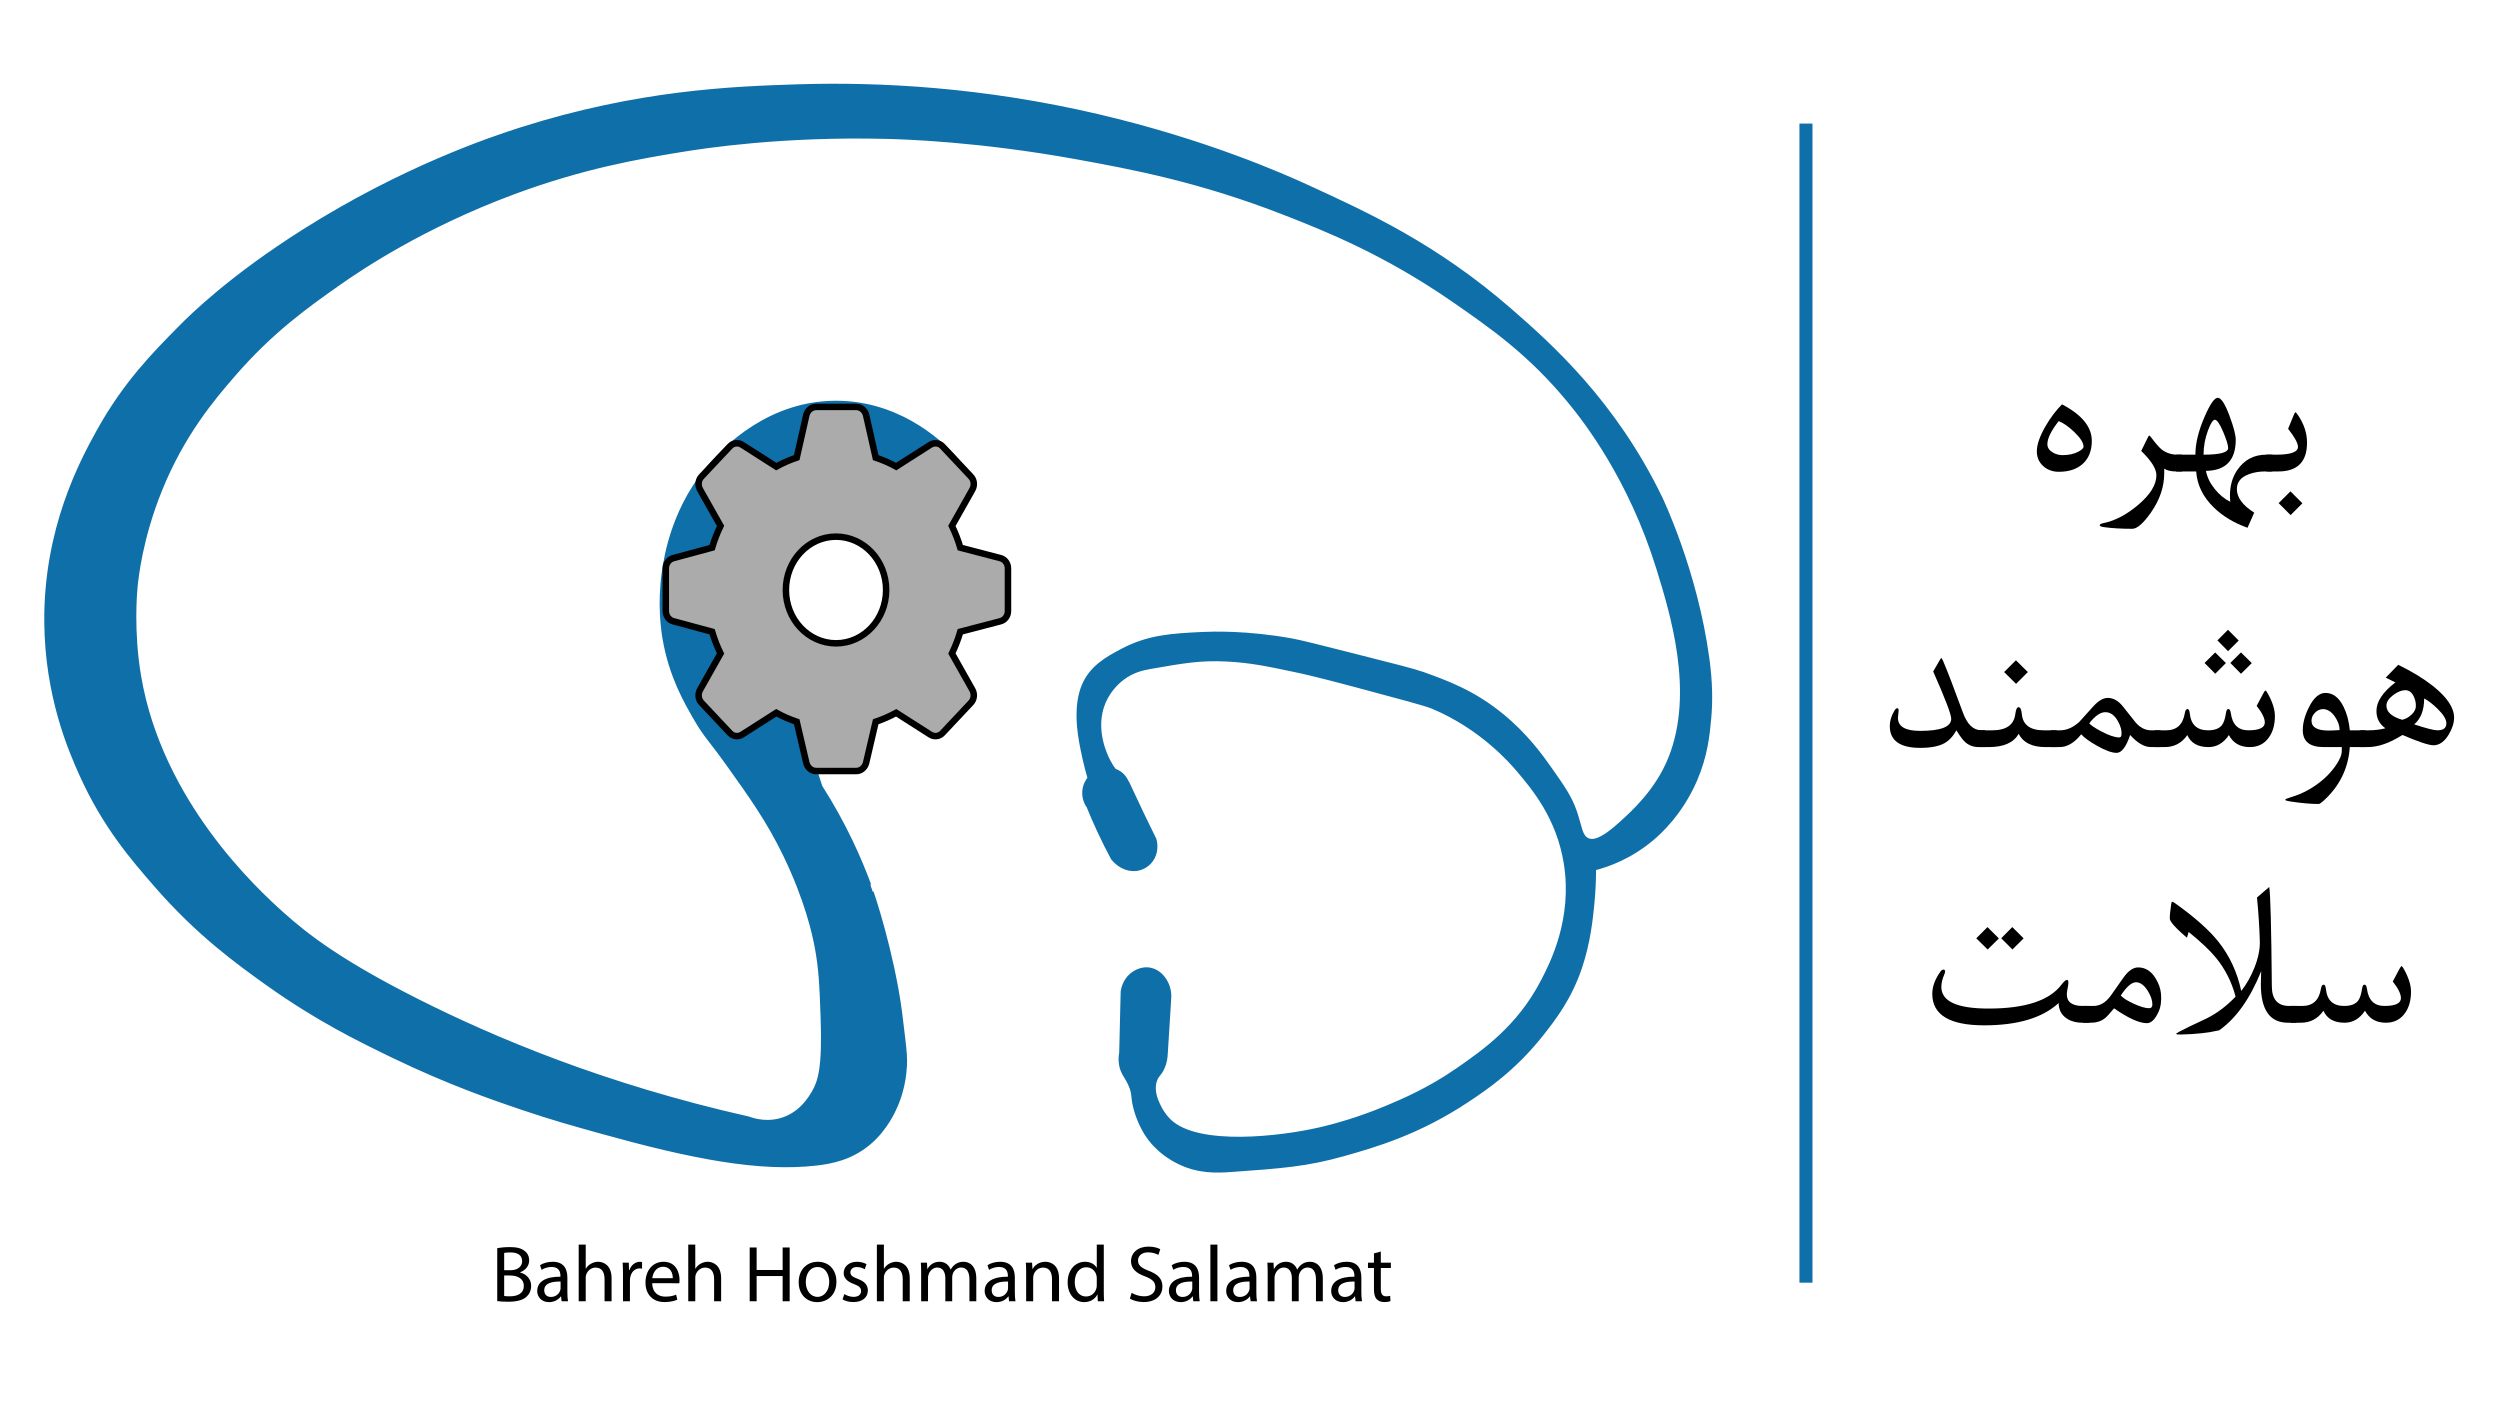 <?xml version="1.0" encoding="iso-8859-1"?>
<!-- Generator: Adobe Illustrator 24.1.0, SVG Export Plug-In . SVG Version: 6.00 Build 0)  -->
<svg version="1.1" id="Layer_1" xmlns="http://www.w3.org/2000/svg" xmlns:xlink="http://www.w3.org/1999/xlink" x="0px" y="0px"
	 viewBox="0 0 1920 1080" style="enable-background:new 0 0 1920 1080;" xml:space="preserve">
<g>
	
		<line style="fill:none;stroke:#0F6FA9;stroke-width:10;stroke-miterlimit:10;" x1="1386.979" y1="94.904" x2="1386.979" y2="985.097"/>
	<g>
		<path d="M1606.506,338.574c0,7.603-2.351,13.521-7.051,17.757c-4.526,4.004-10.619,6.006-18.279,6.006
			c-4.7,0-8.647-1.421-11.838-4.265c-3.366-2.959-5.049-6.759-5.049-11.403c0-5.164,2.205-11.577,6.616-19.236
			c3.829-6.615,8.064-12.243,12.708-16.886C1598.874,318.497,1606.506,327.839,1606.506,338.574z M1600.151,343.1
			c0-3.075-2.459-6.933-7.376-11.577c-4.396-4.12-8.302-6.818-11.714-8.095c-5.785,7.37-8.677,13.26-8.677,17.669
			c0,2.611,1.358,4.73,4.078,6.354c2.313,1.393,4.858,2.089,7.636,2.089c4.801,0,8.85-0.899,12.148-2.698
			C1598.85,345.451,1600.151,344.203,1600.151,343.1z"/>
		<path d="M1675.879,362.076h-4.642c-4.013,0-7.049-0.725-9.111-2.176c0,1.162,0,2.32,0,3.482c0,10.445-3.395,20.512-10.184,30.204
			c-5.862,8.356-10.649,12.534-14.362,12.534c-8.473,0-15.785-0.436-21.935-1.306c-2.032-0.291-3.047-0.784-3.047-1.48
			s1.045-1.249,3.134-1.654c8.704-1.799,17.466-6.413,26.287-13.84c9.4-7.951,14.101-15.581,14.101-22.892
			c0-4.875-3.889-11.083-11.664-18.627l5.136-10.445c0.405-0.87,0.754-1.334,1.045-1.393c0.348,0.117,0.841,0.613,1.479,1.488
			c3.424,4.554,6.063,7.589,7.921,9.107c3.481,2.745,7.602,4.116,12.36,4.116h3.481V362.076z"/>
		<path d="M1745.165,362.076h-5.745c-4.411,0-8.561,0.724-12.447,2.172c-6.036,2.258-9.053,6.051-9.053,11.38
			c0,6.486,4.439,12.508,13.317,18.068l-5.135,11.641c-10.389-3.708-19.006-8.891-25.853-15.549
			c-8.355-8.108-12.882-17.345-13.578-27.711h-15.319v-12.882h14.71c0-8.489,2.292-18.053,6.876-28.694
			c4.294-10,7.717-15.001,10.271-15.001c2.611,0,5.658,4.7,9.14,14.101c3.134,8.473,4.7,14.508,4.7,18.105
			c0,15.726-7.631,23.706-22.893,23.937c0.928,4.816,3.162,9.429,6.702,13.84c3.539,4.409,7.543,7.717,12.013,9.923
			c-0.175-1.564-0.262-3.098-0.262-4.603c0-7.815,1.885-14.444,5.658-19.885c5.396-7.815,12.766-11.722,22.108-11.722h4.788V362.076
			z M1711.218,344.112c0-2.22-1.248-6.308-3.743-12.267c-2.669-6.308-4.817-9.462-6.44-9.462c-1.51,0-3.279,2.746-5.31,8.235
			c-2.264,6.075-3.396,12.266-3.396,18.574C1704.921,349.193,1711.218,347.5,1711.218,344.112z"/>
		<path d="M1771.8,339.925c0,14.767-7.342,22.151-22.021,22.151h-9.14v-12.882h7.572c11.083,0,16.625-2.007,16.625-6.022
			c0-2.792-2.523-7.417-7.572-13.876l4.526-10.998c0.464-1.104,0.84-1.658,1.132-1.658c0.289,0,0.898,0.669,1.827,2.006
			C1769.449,325.564,1771.8,332.656,1771.8,339.925z M1768.227,386.539l-9.048,9.048l-9.171-9.171l9.049-9.048L1768.227,386.539z"/>
		<path d="M1524.642,573.764h-4.962c-4.178,0-7.718-1.334-10.619-4.004c-1.799-1.683-3.976-4.642-6.528-8.879
			c-2.67,4.728-5.774,8.044-9.313,9.946c-4.295,2.364-10.445,3.546-18.453,3.546c-15.61,0-23.415-5.6-23.415-16.8
			c0-3.771,1.16-7.659,3.482-11.663c0.753-1.335,1.508-2.002,2.263-2.002c0.696,0,1.045,0.58,1.045,1.74
			c0,0.64-0.087,1.582-0.262,2.829c-0.174,1.249-0.261,2.191-0.261,2.829c0,6.674,5.658,10.01,16.974,10.01
			c15.957,0,23.937-3.104,23.937-9.313c0-3.365-4.613-15.463-13.84-36.296l4.962-8.617c0.638-1.102,1.072-1.683,1.306-1.741
			c0.348,0.233,0.783,0.958,1.306,2.176c3.713,8.763,8.791,21.993,15.232,39.691c3.308,9.052,7.978,13.578,14.014,13.578h3.134
			V573.764z"/>
		<path d="M1579.479,573.764h-8.53c-10.271,0-17.147-3.395-20.63-10.184c-3.829,6.789-11.489,10.184-22.979,10.184h-7.225v-12.883
			h9.923c10.851,0,16.769-4.227,17.757-12.684c0.405-3.381,1.247-5.073,2.523-5.073s2.09,1.751,2.438,5.249
			c0.754,8.34,6.383,12.508,16.887,12.508h9.836V573.764z M1557.383,516.155l-9.047,9.047l-9.153-9.066l9.047-9.047
			L1557.383,516.155z"/>
		<path d="M1659.298,573.764h-7.225c-5.223,0-10.591-3.104-16.104-9.313c-3.076,9.169-6.558,13.753-10.445,13.753
			c-3.599,0-8.617-1.828-15.059-5.484c-5.744-3.249-9.778-6.18-12.099-8.791c-5.223,6.559-10.765,9.836-16.625,9.836h-6.789v-12.883
			h7.137c5.106,0,10.039-2.154,14.798-6.464c2.959-3.377,6.557-7.366,10.793-11.966c3.945-4.308,7.63-6.463,11.055-6.463
			c4.235,0,8.095,2.155,11.577,6.463c1.74,2.213,4.902,6.202,9.487,11.966c3.539,4.31,7.63,6.464,12.273,6.464h7.225V573.764z
			 M1629.268,564.45c0.349-3.365-0.609-6.992-2.872-10.881c-2.555-4.409-5.717-6.615-9.488-6.615c-3.83,0-7.95,2.844-12.36,8.53
			c1.219,1.567,4.381,3.686,9.488,6.354c5.512,2.902,9.951,4.41,13.317,4.526C1628.513,566.424,1629.15,565.785,1629.268,564.45z"/>
		<path d="M1747.124,549.953c0,6.629-1.538,12.095-4.613,16.396c-3.481,4.942-8.386,7.414-14.71,7.414
			c-7.429,0-12.768-3.075-16.017-9.227c-4.121,6.151-9.344,9.227-15.668,9.227c-8.124,0-13.55-3.075-16.276-9.227
			c-4.236,6.151-10.01,9.227-17.322,9.227h-7.746v-12.883h8.878c8.065,0,12.824-4.375,14.275-13.125
			c0.348-2.159,1.044-3.238,2.089-3.238c0.928,0,1.509,1.108,1.741,3.325c0.87,8.693,5.54,13.038,14.014,13.038
			c4.99,0,8.53-1.297,10.619-3.892c1.45-1.828,2.494-4.924,3.134-9.288c0.289-2.122,0.898-3.184,1.828-3.184
			c0.985,0,1.623,1.032,1.914,3.095c1.16,8.846,5.628,13.269,13.405,13.269c8.472,0,12.708-2.007,12.708-6.023
			c0-3.2-2.089-7.447-6.267-12.743l5.048-9.515c0.813-1.512,1.393-2.27,1.741-2.27c0.348,0,0.986,0.843,1.915,2.529
			C1745.354,539.314,1747.124,545.011,1747.124,549.953z M1709.481,509.226l-8.168,8.204l-8.229-8.265l8.168-8.082L1709.481,509.226
			z M1719.335,491.922l-8.186,8.186l-8.185-8.31l8.123-8.124L1719.335,491.922z M1729.367,509.265l-8.291,8.204l-8.17-8.328
			l8.169-8.082L1729.367,509.265z"/>
		<path d="M1816.758,573.764h-12.099c-1.045,15.115-6.877,28.001-17.496,38.656c-3.366,3.359-5.483,5.039-6.354,5.039
			c-6.093,0-13.317-0.638-21.673-1.91c-2.729-0.405-4.092-0.841-4.092-1.304c0-0.464,1.45-1.13,4.353-1.997
			c9.168-2.666,17.553-7.299,25.155-13.9c3.249-2.838,6.209-6.11,8.879-9.816c3.364-4.691,5.048-8.628,5.048-11.813v-2.954h-13.927
			c-10.678,0-16.016-4.332-16.016-12.997c0-5.524,1.604-11.455,4.811-17.793c3.673-7.21,7.872-10.816,12.595-10.816
			c5.772,0,10.407,3.551,13.907,10.651c2.564,5.181,4.168,11.204,4.811,18.072h12.099V573.764z M1796.825,560.707
			c0-3.384-1.19-6.796-3.569-10.239c-2.669-3.909-5.744-5.863-9.227-5.863c-2.263,0-4.295,0.914-6.093,2.741
			c-1.799,1.828-2.698,3.874-2.698,6.137c0,5.049,4.322,7.573,12.97,7.573C1790.471,561.056,1793.344,560.939,1796.825,560.707z"/>
		<path d="M1884.739,551.13c0,4.137-1.393,8.509-4.179,13.112c-3.308,5.42-7.195,8.129-11.663,8.129
			c-3.482,0-11.433-2.64-23.85-7.921c-9.692,6.21-18.6,9.313-26.723,9.313h-6.093v-12.883h6.528c4.931,0,9.342-0.521,13.23-1.569
			c-4.585-3.254-6.877-7.672-6.877-13.253c0-7.208,4.845-14.532,14.536-21.973l-7.398-3.661c2.146-2.151,5.338-5.436,9.575-9.854
			c10.444,5.07,19.293,10.461,26.548,16.171C1879.284,535.368,1884.739,543.496,1884.739,551.13z M1855.405,542.167
			c0-2.842-0.639-5.454-1.915-7.833c-1.51-2.842-3.568-4.265-6.18-4.265c-2.902,0-6.006,1.249-9.313,3.743
			c-3.481,2.611-5.223,5.31-5.223,8.095c0,4.874,4.032,8.501,12.099,10.88c2.553-0.579,4.875-1.828,6.964-3.743
			C1854.216,546.897,1855.405,544.604,1855.405,542.167z M1878.82,555.515c0-3.05-2.293-6.805-6.877-11.263
			c-3.714-3.635-7.108-6.245-10.184-7.83c0,8.917-2.555,15.543-7.66,19.883c9.168,3.051,15.146,4.575,17.931,4.575
			C1876.557,560.881,1878.82,559.093,1878.82,555.515z"/>
		<path d="M1604.285,785.453h-4.7c-5.223,0-9.487-1.195-12.795-3.589c-3.773-2.685-5.688-6.537-5.745-11.557
			c-12.36,11.433-31.423,17.147-57.188,17.147c-26.578,0-39.866-8.065-39.866-24.198c0-5.453,2.06-11.111,6.181-16.973
			c0.753-1.103,1.566-1.654,2.438-1.654c0.812,0,1.218,0.522,1.218,1.566c0,0.466-0.146,1.045-0.435,1.741
			c-1.626,3.714-2.438,7.051-2.438,10.01c0,11.085,12.069,16.625,36.21,16.625c28.144,0,46.829-6.121,56.056-18.365
			c1.856-2.438,3.277-3.656,4.266-3.656c0.696,0,1.044,0.7,1.044,2.099c0,0.99-0.204,2.477-0.609,4.458
			c-0.406,1.981-0.609,3.469-0.609,4.458c0,6.004,4.092,9.005,12.273,9.005h4.7V785.453z M1535.123,720.729l-8.617,8.494
			l-8.741-8.617l8.617-8.618L1535.123,720.729z M1554.124,720.669l-8.575,8.535l-8.617-8.617l8.513-8.599L1554.124,720.669z"/>
		<path d="M1659.645,763.257c0.464,5.514-0.174,10.156-1.914,13.927c-2.67,5.745-5.63,8.618-8.879,8.618
			c-5.919,0-14.333-3.801-25.242-11.403c-3.366,4.037-5.717,6.58-7.051,7.633c-2.902,2.282-6.471,3.422-10.706,3.422h-6.006V772.57
			h7.921c4.989,0,9.37-2.561,13.144-7.683c1.856-2.677,5.192-7.419,10.01-14.229c3.655-5.122,7.398-7.683,11.229-7.683
			c5.396,0,9.806,2.728,13.23,8.182C1657.874,755.162,1659.297,759.196,1659.645,763.257z M1653.029,771.439
			c0-3.249-1.218-6.79-3.655-10.619c-2.729-4.294-5.717-6.441-8.966-6.441c-3.308,0-7.195,3.395-11.663,10.184
			c1.856,2.032,5.251,4.165,10.184,6.398c4.932,2.234,8.762,3.351,11.489,3.351C1652.159,774.312,1653.029,773.354,1653.029,771.439
			z"/>
		<path d="M1763.748,785.453h-6.615c-13.87,0-20.804-9.857-20.804-29.573c0-2.151,0.088-5.494,0.262-10.031
			c-8.53,21.182-19.295,36.327-32.293,45.437c-8.183,1.915-17.961,2.988-29.334,3.221c-2.437,0.057-3.655-0.117-3.655-0.522
			c0-0.465,3.481-2.38,10.445-5.745c4.409-2.031,8.791-4.091,13.144-6.18c7.775-3.887,15.115-9.43,22.021-16.625
			c-2.902-11.142-7.893-21.064-14.972-29.77c-4.526-5.57-11.548-12.214-21.064-19.933l-1.306,4.439
			c-3.018-2.553-5.57-4.874-7.659-6.964c-3.599-3.597-5.427-6.121-5.484-7.572c-0.116-1.973,0.231-5.715,1.045-11.229
			c0.174-1.276,0.436-1.915,0.783-1.915c0.349,0,1.219,0.493,2.611,1.479c14.623,10.445,25.504,20.107,32.642,28.985
			c8.761,10.91,14.68,23.619,17.757,38.125c4.119-5.279,7.514-11.286,10.184-18.018c2.901-7.369,4.265-14.102,4.091-20.194
			c-0.291-10.328-1.016-21.528-2.176-33.599l9.4-8.095c0.928,5.46,1.596,30.901,2.002,76.321
			c0.058,10.05,4.496,15.073,13.317,15.073h5.658V785.453z"/>
		<path d="M1851.662,761.643c0,6.629-1.538,12.095-4.613,16.396c-3.481,4.942-8.386,7.414-14.71,7.414
			c-7.429,0-12.768-3.075-16.017-9.227c-4.121,6.151-9.344,9.227-15.668,9.227c-8.124,0-13.55-3.075-16.276-9.227
			c-4.236,6.151-10.01,9.227-17.322,9.227h-7.746V772.57h8.878c8.065,0,12.824-4.375,14.275-13.125
			c0.348-2.159,1.044-3.238,2.089-3.238c0.928,0,1.509,1.108,1.741,3.325c0.87,8.693,5.54,13.038,14.014,13.038
			c4.99,0,8.53-1.297,10.619-3.892c1.45-1.828,2.494-4.924,3.134-9.288c0.289-2.122,0.898-3.184,1.828-3.184
			c0.985,0,1.623,1.032,1.914,3.095c1.16,8.846,5.628,13.269,13.405,13.269c8.472,0,12.708-2.007,12.708-6.023
			c0-3.2-2.089-7.447-6.267-12.743l5.048-9.516c0.813-1.512,1.393-2.27,1.741-2.27c0.348,0,0.986,0.844,1.915,2.529
			C1849.892,751.003,1851.662,756.7,1851.662,761.643z"/>
	</g>
	<path style="fill:#0F6FA9;stroke:#0F6FA9;stroke-width:2;stroke-miterlimit:10;" d="M1311.875,506.322
		c-9.103-67.978-36.176-124.042-36.176-124.043c-35.63-73.785-85.208-117.851-115.226-144.003
		c-57.355-49.969-109.49-73.862-156.761-95.527c-17.587-8.06-77.425-34.725-160.781-54.179
		c-88.016-20.543-167.022-24.823-230.452-22.812c-50.073,1.587-121.93,4.387-211.695,32.793
		c-24.713,7.82-91.589,30.494-167.48,78.418c-56.299,35.551-86.433,65.342-95.129,74.14c-19.801,20.034-42.499,42.86-62.972,79.843
		c-12.998,23.48-40.774,75.138-40.195,146.855c0.46,57.105,18.671,98.814,26.797,116.914c17.908,39.89,39.713,64.963,57.613,85.547
		c32.337,37.184,62.675,59.109,85.75,75.566c38.265,27.29,70.169,42.892,96.468,55.605c43.14,20.854,78.428,32.915,99.148,39.922
		c22.771,7.7,39.247,12.31,61.633,18.535c68.647,19.09,120.608,29.368,164.8,24.238c10.882-1.263,26.219-4.033,40.195-15.684
		c13.346-11.125,19.534-25.416,21.437-29.941c1.548-3.681,5.927-14.825,6.699-29.941c0.285-5.581-0.007-10.012-1.34-21.387
		c-1.953-16.666-2.954-25.43-5.359-38.496c-8.251-44.819-20.767-79.13-20.768-79.131c-7.269-19.765-18.878-46.315-37.516-75.566
		c-3.867-12.308-9.947-30.267-18.758-51.328c-27.755-66.345-47.623-78.562-44.215-105.507c3.867-30.574,33.217-65.83,72.351-67.012
		c30.997-0.936,61.21,21.674,75.031,57.031c-5.136-22.1-10.272-44.199-15.408-66.299c11.317-6.587,22.634-13.175,33.951-19.762
		c-7.105-7.835-38.148-40.302-86.874-42.259c-55.828-2.243-91.613,37.307-99.148,45.625c-30.339,33.492-36.399,72.31-38.185,84.834
		c-3.554,24.909-0.624,44.7,0.67,52.041c4.931,27.98,16.139,47.616,24.117,61.308c7.96,13.662,10.109,14.138,25.457,35.644
		c16.623,23.294,30.28,42.377,42.875,68.437c16.866,34.897,22.341,60.625,24.117,69.863c3.327,17.305,3.781,29.834,4.689,54.892
		c1.406,38.795-2.177,49.269-6.699,57.031c-2.717,4.664-8.932,14.997-21.437,19.961c-12.821,5.089-24.356,1.401-28.137,0
		c-111.586-25.118-196.374-61.256-253.23-89.824c-59.143-29.718-85.5-49.958-104.507-67.011
		c-20.208-18.13-93.534-85.597-109.867-182.499c-5.781-34.298-3.078-64.305-2.68-68.437c0.698-7.251,3.913-37.354,18.758-74.14
		c17.368-43.041,40.603-70.318,56.273-88.398c28.989-33.447,55.898-52.638,80.39-69.863c16.863-11.86,64.478-43.982,133.984-69.863
		c54.281-20.211,97.355-27.472,129.964-32.793c16.681-2.722,76.772-11.983,156.761-9.98c14.508,0.363,71.398,2.142,146.042,15.684
		c42.626,7.733,94.557,17.431,159.441,42.773c31.99,12.495,77.29,30.513,129.964,67.011c28.925,20.042,58.088,40.25,88.429,76.992
		c12.981,15.719,47.142,59.852,68.332,128.32c10.604,34.265,29.412,95.035,9.379,145.429
		c-10.084,25.367-28.852,41.948-37.516,49.902c-15.69,14.406-22.083,14.406-25.457,12.832c-5.289-2.468-5.395-9.846-9.379-21.387
		c-3.887-11.26-9.291-18.913-20.098-34.219c-5.991-8.486-17.586-24.706-36.176-39.922c-22.209-18.178-43.077-25.664-60.963-32.08
		c-6.511-2.336-22.294-6.341-53.594-14.258c-27.043-6.84-40.564-10.259-46.894-11.406c-34.894-6.321-61.454-5.352-69.002-4.99
		c-23.816,1.143-41.428,2.186-61.633,12.832c-11.447,6.032-24.211,12.996-30.146,27.803c-5.715,14.257-3.411,31.575-2.68,37.07
		c0.919,6.906,3.193,17.121,3.35,17.822c1.452,6.487,2.91,11.852,4.02,15.684c-0.968,1.177-3.589,4.677-4.02,9.98
		c-0.524,6.456,2.568,11.029,3.35,12.119c2.416,5.978,5.085,12.17,8.039,18.535c3.534,7.615,7.135,14.744,10.719,21.387
		c5.563,6.733,13.596,9.864,20.768,7.842c1.205-0.34,7.273-2.052,10.719-8.555c3.418-6.449,1.703-12.977,1.34-14.258
		c-3.35-6.891-6.699-13.783-10.049-20.674c-3.573-7.604-7.146-15.208-10.719-22.812c-0.082-0.057-0.171-0.126-0.254-0.184
		c-0.93-2.247-2.786-5.511-6.327-7.862c-1.233-0.818-2.453-1.367-3.612-1.761c-2.003-2.649-3.483-5.187-4.546-7.302
		c-1.315-2.444-12.472-23.946-3.35-44.912c4.428-10.176,11.856-16.151,14.068-17.822c8.039-6.074,15.991-7.602,21.437-8.555
		c25.262-4.417,37.893-6.625,57.613-5.703c18.718,0.875,31.908,3.672,54.933,8.555c4.347,0.922,14.887,3.207,45.555,11.406
		c35.286,9.434,52.929,14.151,58.283,16.396c37.266,15.631,60.052,41.856,65.652,48.476c11.546,13.651,30.565,36.136,36.176,71.289
		c6.838,42.838-10.665,76.743-17.418,89.824c-18.409,35.66-45.123,54.194-65.652,68.437c-21.502,14.918-41.779,23.553-53.594,28.516
		c-22.854,9.598-41.176,14.281-46.894,15.684c0,0-2.426,0.604-4.845,1.165c-29.746,6.897-93.377,14.539-115.071-6.155
		c-6.396-6.101-9.379-14.258-9.379-14.258c-1.663-3.54-3.887-10.627-1.34-17.109c1.421-3.617,3.196-3.962,5.359-8.555
		c2.041-4.332,2.567-8.493,2.68-11.406c0.893-14.258,1.786-28.516,2.68-42.773c0.12-1.951,0.241-7.8-3.35-13.545
		c-1.094-1.751-4.392-6.855-10.719-8.555c-8.482-2.278-15.203,3.499-16.078,4.277c-5.308,4.72-6.439,11.046-6.699,12.832
		c-0.377,15.652-0.754,31.305-1.131,46.957c-0.372,2.027-0.715,5.077-0.208,8.648c0.998,7.04,4.366,9.545,7.369,16.396
		c3.162,7.213,1.253,8.599,4.02,18.535c2.744,9.856,6.919,16.744,8.039,18.535c8.471,13.551,20.361,19.848,24.787,22.1
		c15.575,7.921,30.323,7.166,40.865,6.416c38.726-2.755,58.09-4.133,86.42-12.119c24.901-7.02,57.82-16.615,95.129-41.347
		c14.498-9.611,36.38-24.38,57.613-51.328c9.442-11.983,21.46-27.515,29.476-51.328c6.481-19.253,8.335-37.947,9.379-48.476
		c1.088-10.968,1.34-20.27,1.34-27.09c10.131-2.606,27.181-8.52,44.215-22.812c5.576-4.679,22.312-19.62,33.496-45.625
		c8.022-18.654,9.598-34.653,10.719-47.051C1314.429,538.513,1314.271,524.216,1311.875,506.322z"/>
	<g>
		<g>
			<g>
				<path style="fill:#ABABAB;stroke:#000000;stroke-width:5;stroke-miterlimit:10;" d="M768.266,428.627l-30.745-8.029
					c-1.694-5.735-3.85-11.306-6.467-16.714l15.706-27.856c1.848-3.277,1.386-7.374-1.078-9.995l-21.865-23.268
					c-2.464-2.622-6.313-3.113-9.393-1.147l-26.177,16.714c-5.081-2.786-10.317-5.08-15.706-6.882l-7.391-32.717
					c-0.924-3.605-4.004-6.227-7.545-6.227h-30.796c-3.542,0-6.621,2.622-7.545,6.227l-7.391,32.717
					c-5.389,1.802-10.625,4.096-15.706,6.882l-26.177-16.714c-3.08-1.966-6.929-1.475-9.393,1.147l-21.865,23.268
					c-2.464,2.622-2.926,6.718-1.078,9.995l15.706,27.856c-2.618,5.407-4.773,10.978-6.467,16.714l-29.718,8.029
					c-3.388,0.819-5.851,4.096-5.851,7.865v32.772c0,3.769,2.464,7.046,5.851,7.865l29.718,8.029
					c1.694,5.735,3.85,11.306,6.467,16.714l-15.706,27.856c-1.848,3.277-1.386,7.374,1.078,9.995l21.865,23.268
					c2.464,2.622,6.313,3.113,9.393,1.147l26.177-16.714c5.081,2.786,10.317,5.08,15.706,6.882l7.391,31.625
					c0.924,3.605,4.004,6.227,7.545,6.227h30.796c3.542,0,6.621-2.622,7.545-6.227l7.391-31.625
					c5.389-1.802,10.625-4.096,15.706-6.882l26.177,16.714c3.08,1.966,6.929,1.475,9.393-1.147l21.865-23.268
					c2.464-2.622,2.926-6.718,1.078-9.995l-15.706-27.856c2.618-5.407,4.773-10.978,6.467-16.714l30.745-8.029
					c3.388-0.819,5.851-4.096,5.851-7.865v-32.772C774.117,432.724,771.653,429.446,768.266,428.627z M642.059,494.077
					c-21.249,0-38.495-18.352-38.495-40.964c0-22.612,17.246-40.964,38.495-40.964s38.495,18.352,38.495,40.964
					C680.555,475.725,663.309,494.077,642.059,494.077z"/>
			</g>
		</g>
	</g>
	<g>
		<path d="M381.879,958.619c2.329-0.49,6.005-0.857,9.744-0.857c5.331,0,8.763,0.919,11.336,3.002
			c2.145,1.594,3.432,4.045,3.432,7.293c0,3.982-2.635,7.476-6.986,9.069v0.122c3.922,0.98,8.518,4.229,8.518,10.356
			c0,3.554-1.409,6.251-3.493,8.272c-2.88,2.635-7.538,3.861-14.278,3.861c-3.677,0-6.496-0.246-8.273-0.49V958.619z
			 M387.211,975.532h4.841c5.638,0,8.947-2.941,8.947-6.925c0-4.841-3.677-6.74-9.069-6.74c-2.451,0-3.861,0.184-4.718,0.367
			V975.532z M387.211,995.326c1.042,0.184,2.573,0.244,4.473,0.244c5.515,0,10.601-2.021,10.601-8.027
			c0-5.638-4.841-7.966-10.662-7.966h-4.412V995.326z"/>
		<path d="M431.331,999.37l-0.429-3.738h-0.184c-1.654,2.329-4.841,4.412-9.069,4.412c-6.005,0-9.069-4.228-9.069-8.518
			c0-7.17,6.373-11.092,17.833-11.03v-0.613c0-2.451-0.674-6.863-6.741-6.863c-2.758,0-5.638,0.858-7.721,2.207l-1.226-3.555
			c2.451-1.594,6.005-2.635,9.744-2.635c9.069,0,11.275,6.189,11.275,12.133v11.092c0,2.574,0.122,5.086,0.49,7.108H431.331z
			 M430.534,984.234c-5.883-0.123-12.563,0.919-12.563,6.68c0,3.492,2.329,5.146,5.086,5.146c3.861,0,6.312-2.451,7.169-4.963
			c0.184-0.552,0.307-1.164,0.307-1.716V984.234z"/>
		<path d="M444.443,955.861h5.393v18.507h0.123c0.857-1.532,2.206-2.88,3.86-3.8c1.593-0.919,3.493-1.531,5.515-1.531
			c3.983,0,10.356,2.451,10.356,12.685v17.648h-5.393v-17.036c0-4.779-1.777-8.824-6.863-8.824c-3.493,0-6.25,2.451-7.23,5.393
			c-0.307,0.736-0.368,1.532-0.368,2.574v17.894h-5.393V955.861z"/>
		<path d="M478.453,978.964c0-3.493-0.062-6.495-0.245-9.253h4.718l0.184,5.821h0.245c1.348-3.983,4.596-6.495,8.211-6.495
			c0.613,0,1.042,0.061,1.532,0.184v5.086c-0.552-0.122-1.103-0.184-1.838-0.184c-3.799,0-6.496,2.88-7.231,6.925
			c-0.123,0.735-0.245,1.593-0.245,2.513v15.81h-5.331V978.964z"/>
		<path d="M500.881,985.521c0.123,7.292,4.78,10.295,10.172,10.295c3.861,0,6.189-0.675,8.211-1.532l0.919,3.86
			c-1.899,0.857-5.147,1.838-9.866,1.838c-9.13,0-14.584-6.005-14.584-14.951c0-8.947,5.27-15.994,13.91-15.994
			c9.683,0,12.256,8.518,12.256,13.972c0,1.103-0.122,1.961-0.184,2.513H500.881z M516.691,981.66
			c0.061-3.432-1.41-8.763-7.476-8.763c-5.454,0-7.844,5.024-8.272,8.763H516.691z"/>
		<path d="M528.578,955.861h5.393v18.507h0.122c0.858-1.532,2.206-2.88,3.861-3.8c1.593-0.919,3.493-1.531,5.515-1.531
			c3.983,0,10.356,2.451,10.356,12.685v17.648h-5.393v-17.036c0-4.779-1.777-8.824-6.863-8.824c-3.493,0-6.251,2.451-7.231,5.393
			c-0.306,0.736-0.367,1.532-0.367,2.574v17.894h-5.393V955.861z"/>
		<path d="M581.093,958.068v17.28h19.977v-17.28h5.393v41.302h-5.393v-19.364h-19.977v19.364h-5.332v-41.302H581.093z"/>
		<path d="M642.371,984.295c0,10.97-7.599,15.749-14.769,15.749c-8.027,0-14.217-5.883-14.217-15.259
			c0-9.927,6.496-15.748,14.707-15.748C636.61,969.037,642.371,975.227,642.371,984.295z M618.84,984.602
			c0,6.496,3.738,11.398,9.008,11.398c5.147,0,9.008-4.842,9.008-11.521c0-5.025-2.512-11.398-8.885-11.398
			S618.84,978.964,618.84,984.602z"/>
		<path d="M648.437,993.855c1.594,1.041,4.412,2.145,7.108,2.145c3.922,0,5.761-1.961,5.761-4.412c0-2.574-1.532-3.983-5.516-5.454
			c-5.331-1.899-7.844-4.841-7.844-8.396c0-4.779,3.861-8.701,10.234-8.701c3.002,0,5.638,0.857,7.292,1.838l-1.349,3.922
			c-1.164-0.735-3.309-1.716-6.066-1.716c-3.187,0-4.964,1.839-4.964,4.045c0,2.451,1.777,3.554,5.638,5.024
			c5.147,1.961,7.783,4.535,7.783,8.947c0,5.209-4.044,8.885-11.091,8.885c-3.248,0-6.251-0.796-8.334-2.021L648.437,993.855z"/>
		<path d="M673.438,955.861h5.393v18.507h0.122c0.858-1.532,2.206-2.88,3.861-3.8c1.593-0.919,3.493-1.531,5.515-1.531
			c3.983,0,10.356,2.451,10.356,12.685v17.648h-5.393v-17.036c0-4.779-1.777-8.824-6.863-8.824c-3.493,0-6.251,2.451-7.231,5.393
			c-0.306,0.736-0.367,1.532-0.367,2.574v17.894h-5.393V955.861z"/>
		<path d="M707.447,977.738c0-3.063-0.062-5.576-0.245-8.027h4.718l0.245,4.779h0.184c1.654-2.818,4.412-5.453,9.314-5.453
			c4.044,0,7.108,2.451,8.395,5.943h0.123c0.919-1.654,2.083-2.941,3.309-3.86c1.777-1.348,3.738-2.083,6.557-2.083
			c3.922,0,9.743,2.573,9.743,12.868v17.465h-5.27v-16.79c0-5.699-2.083-9.131-6.434-9.131c-3.064,0-5.454,2.268-6.373,4.902
			c-0.245,0.735-0.429,1.716-0.429,2.696v18.322h-5.27V981.6c0-4.719-2.083-8.15-6.189-8.15c-3.37,0-5.821,2.696-6.679,5.393
			c-0.306,0.797-0.429,1.716-0.429,2.635v17.894h-5.27V977.738z"/>
		<path d="M774.977,999.37l-0.429-3.738h-0.184c-1.654,2.329-4.841,4.412-9.069,4.412c-6.005,0-9.069-4.228-9.069-8.518
			c0-7.17,6.373-11.092,17.833-11.03v-0.613c0-2.451-0.674-6.863-6.741-6.863c-2.758,0-5.638,0.858-7.721,2.207l-1.226-3.555
			c2.451-1.594,6.005-2.635,9.744-2.635c9.069,0,11.275,6.189,11.275,12.133v11.092c0,2.574,0.122,5.086,0.49,7.108H774.977z
			 M774.18,984.234c-5.883-0.123-12.563,0.919-12.563,6.68c0,3.492,2.329,5.146,5.086,5.146c3.861,0,6.312-2.451,7.169-4.963
			c0.184-0.552,0.307-1.164,0.307-1.716V984.234z"/>
		<path d="M788.089,977.738c0-3.063-0.061-5.576-0.245-8.027h4.78l0.306,4.902h0.123c1.471-2.818,4.902-5.576,9.805-5.576
			c4.105,0,10.479,2.451,10.479,12.623v17.71h-5.393v-17.097c0-4.78-1.777-8.764-6.863-8.764c-3.554,0-6.312,2.513-7.23,5.516
			c-0.245,0.674-0.368,1.594-0.368,2.513v17.832h-5.393V977.738z"/>
		<path d="M847.713,955.861v35.849c0,2.636,0.061,5.638,0.245,7.66h-4.841l-0.245-5.147h-0.123
			c-1.654,3.309-5.27,5.821-10.111,5.821c-7.169,0-12.685-6.066-12.685-15.074c-0.062-9.866,6.066-15.933,13.298-15.933
			c4.534,0,7.599,2.145,8.946,4.534h0.123v-17.71H847.713z M842.32,981.783c0-0.674-0.062-1.594-0.245-2.268
			c-0.797-3.432-3.738-6.25-7.783-6.25c-5.577,0-8.885,4.902-8.885,11.459c0,6.005,2.941,10.969,8.763,10.969
			c3.615,0,6.925-2.39,7.905-6.435c0.184-0.735,0.245-1.471,0.245-2.328V981.783z"/>
		<path d="M869.098,992.875c2.39,1.471,5.883,2.695,9.56,2.695c5.454,0,8.641-2.88,8.641-7.047c0-3.86-2.206-6.066-7.783-8.211
			c-6.741-2.391-10.908-5.883-10.908-11.705c0-6.434,5.331-11.214,13.359-11.214c4.228,0,7.292,0.98,9.13,2.022l-1.471,4.351
			c-1.348-0.735-4.105-1.961-7.844-1.961c-5.638,0-7.782,3.37-7.782,6.189c0,3.86,2.513,5.761,8.211,7.966
			c6.986,2.697,10.54,6.067,10.54,12.134c0,6.373-4.718,11.888-14.462,11.888c-3.983,0-8.334-1.164-10.54-2.635L869.098,992.875z"/>
		<path d="M916.465,999.37l-0.429-3.738h-0.184c-1.655,2.329-4.841,4.412-9.069,4.412c-6.006,0-9.069-4.228-9.069-8.518
			c0-7.17,6.373-11.092,17.832-11.03v-0.613c0-2.451-0.674-6.863-6.741-6.863c-2.757,0-5.638,0.858-7.721,2.207l-1.226-3.555
			c2.451-1.594,6.005-2.635,9.743-2.635c9.069,0,11.275,6.189,11.275,12.133v11.092c0,2.574,0.123,5.086,0.49,7.108H916.465z
			 M915.668,984.234c-5.883-0.123-12.562,0.919-12.562,6.68c0,3.492,2.328,5.146,5.086,5.146c3.86,0,6.312-2.451,7.17-4.963
			c0.184-0.552,0.306-1.164,0.306-1.716V984.234z"/>
		<path d="M929.578,955.861h5.393v43.509h-5.393V955.861z"/>
		<path d="M960.462,999.37l-0.429-3.738h-0.184c-1.655,2.329-4.841,4.412-9.069,4.412c-6.006,0-9.069-4.228-9.069-8.518
			c0-7.17,6.373-11.092,17.832-11.03v-0.613c0-2.451-0.674-6.863-6.741-6.863c-2.757,0-5.638,0.858-7.721,2.207l-1.226-3.555
			c2.451-1.594,6.005-2.635,9.743-2.635c9.069,0,11.275,6.189,11.275,12.133v11.092c0,2.574,0.123,5.086,0.49,7.108H960.462z
			 M959.666,984.234c-5.883-0.123-12.562,0.919-12.562,6.68c0,3.492,2.328,5.146,5.086,5.146c3.86,0,6.312-2.451,7.17-4.963
			c0.184-0.552,0.306-1.164,0.306-1.716V984.234z"/>
		<path d="M973.575,977.738c0-3.063-0.062-5.576-0.245-8.027h4.719l0.244,4.779h0.185c1.654-2.818,4.412-5.453,9.314-5.453
			c4.044,0,7.108,2.451,8.396,5.943h0.122c0.919-1.654,2.083-2.941,3.31-3.86c1.776-1.348,3.737-2.083,6.557-2.083
			c3.922,0,9.743,2.573,9.743,12.868v17.465h-5.271v-16.79c0-5.699-2.083-9.131-6.434-9.131c-3.064,0-5.454,2.268-6.373,4.902
			c-0.245,0.735-0.43,1.716-0.43,2.696v18.322h-5.27V981.6c0-4.719-2.084-8.15-6.189-8.15c-3.37,0-5.821,2.696-6.68,5.393
			c-0.306,0.797-0.429,1.716-0.429,2.635v17.894h-5.27V977.738z"/>
		<path d="M1041.104,999.37l-0.429-3.738h-0.185c-1.654,2.329-4.841,4.412-9.069,4.412c-6.005,0-9.069-4.228-9.069-8.518
			c0-7.17,6.373-11.092,17.833-11.03v-0.613c0-2.451-0.675-6.863-6.741-6.863c-2.758,0-5.638,0.858-7.722,2.207l-1.225-3.555
			c2.451-1.594,6.005-2.635,9.743-2.635c9.069,0,11.275,6.189,11.275,12.133v11.092c0,2.574,0.122,5.086,0.49,7.108H1041.104z
			 M1040.308,984.234c-5.883-0.123-12.563,0.919-12.563,6.68c0,3.492,2.329,5.146,5.087,5.146c3.86,0,6.312-2.451,7.169-4.963
			c0.185-0.552,0.307-1.164,0.307-1.716V984.234z"/>
		<path d="M1060.468,961.193v8.518h7.722v4.105h-7.722v15.994c0,3.677,1.042,5.76,4.045,5.76c1.409,0,2.451-0.184,3.125-0.367
			l0.245,4.045c-1.042,0.429-2.696,0.734-4.779,0.734c-2.513,0-4.535-0.796-5.822-2.267c-1.531-1.594-2.083-4.229-2.083-7.722
			v-16.178h-4.597v-4.105h4.597v-7.108L1060.468,961.193z"/>
	</g>
</g>
<g>
</g>
<g>
</g>
<g>
</g>
<g>
</g>
<g>
</g>
<g>
</g>
<g>
</g>
<g>
</g>
<g>
</g>
<g>
</g>
<g>
</g>
<g>
</g>
<g>
</g>
<g>
</g>
<g>
</g>
</svg>
